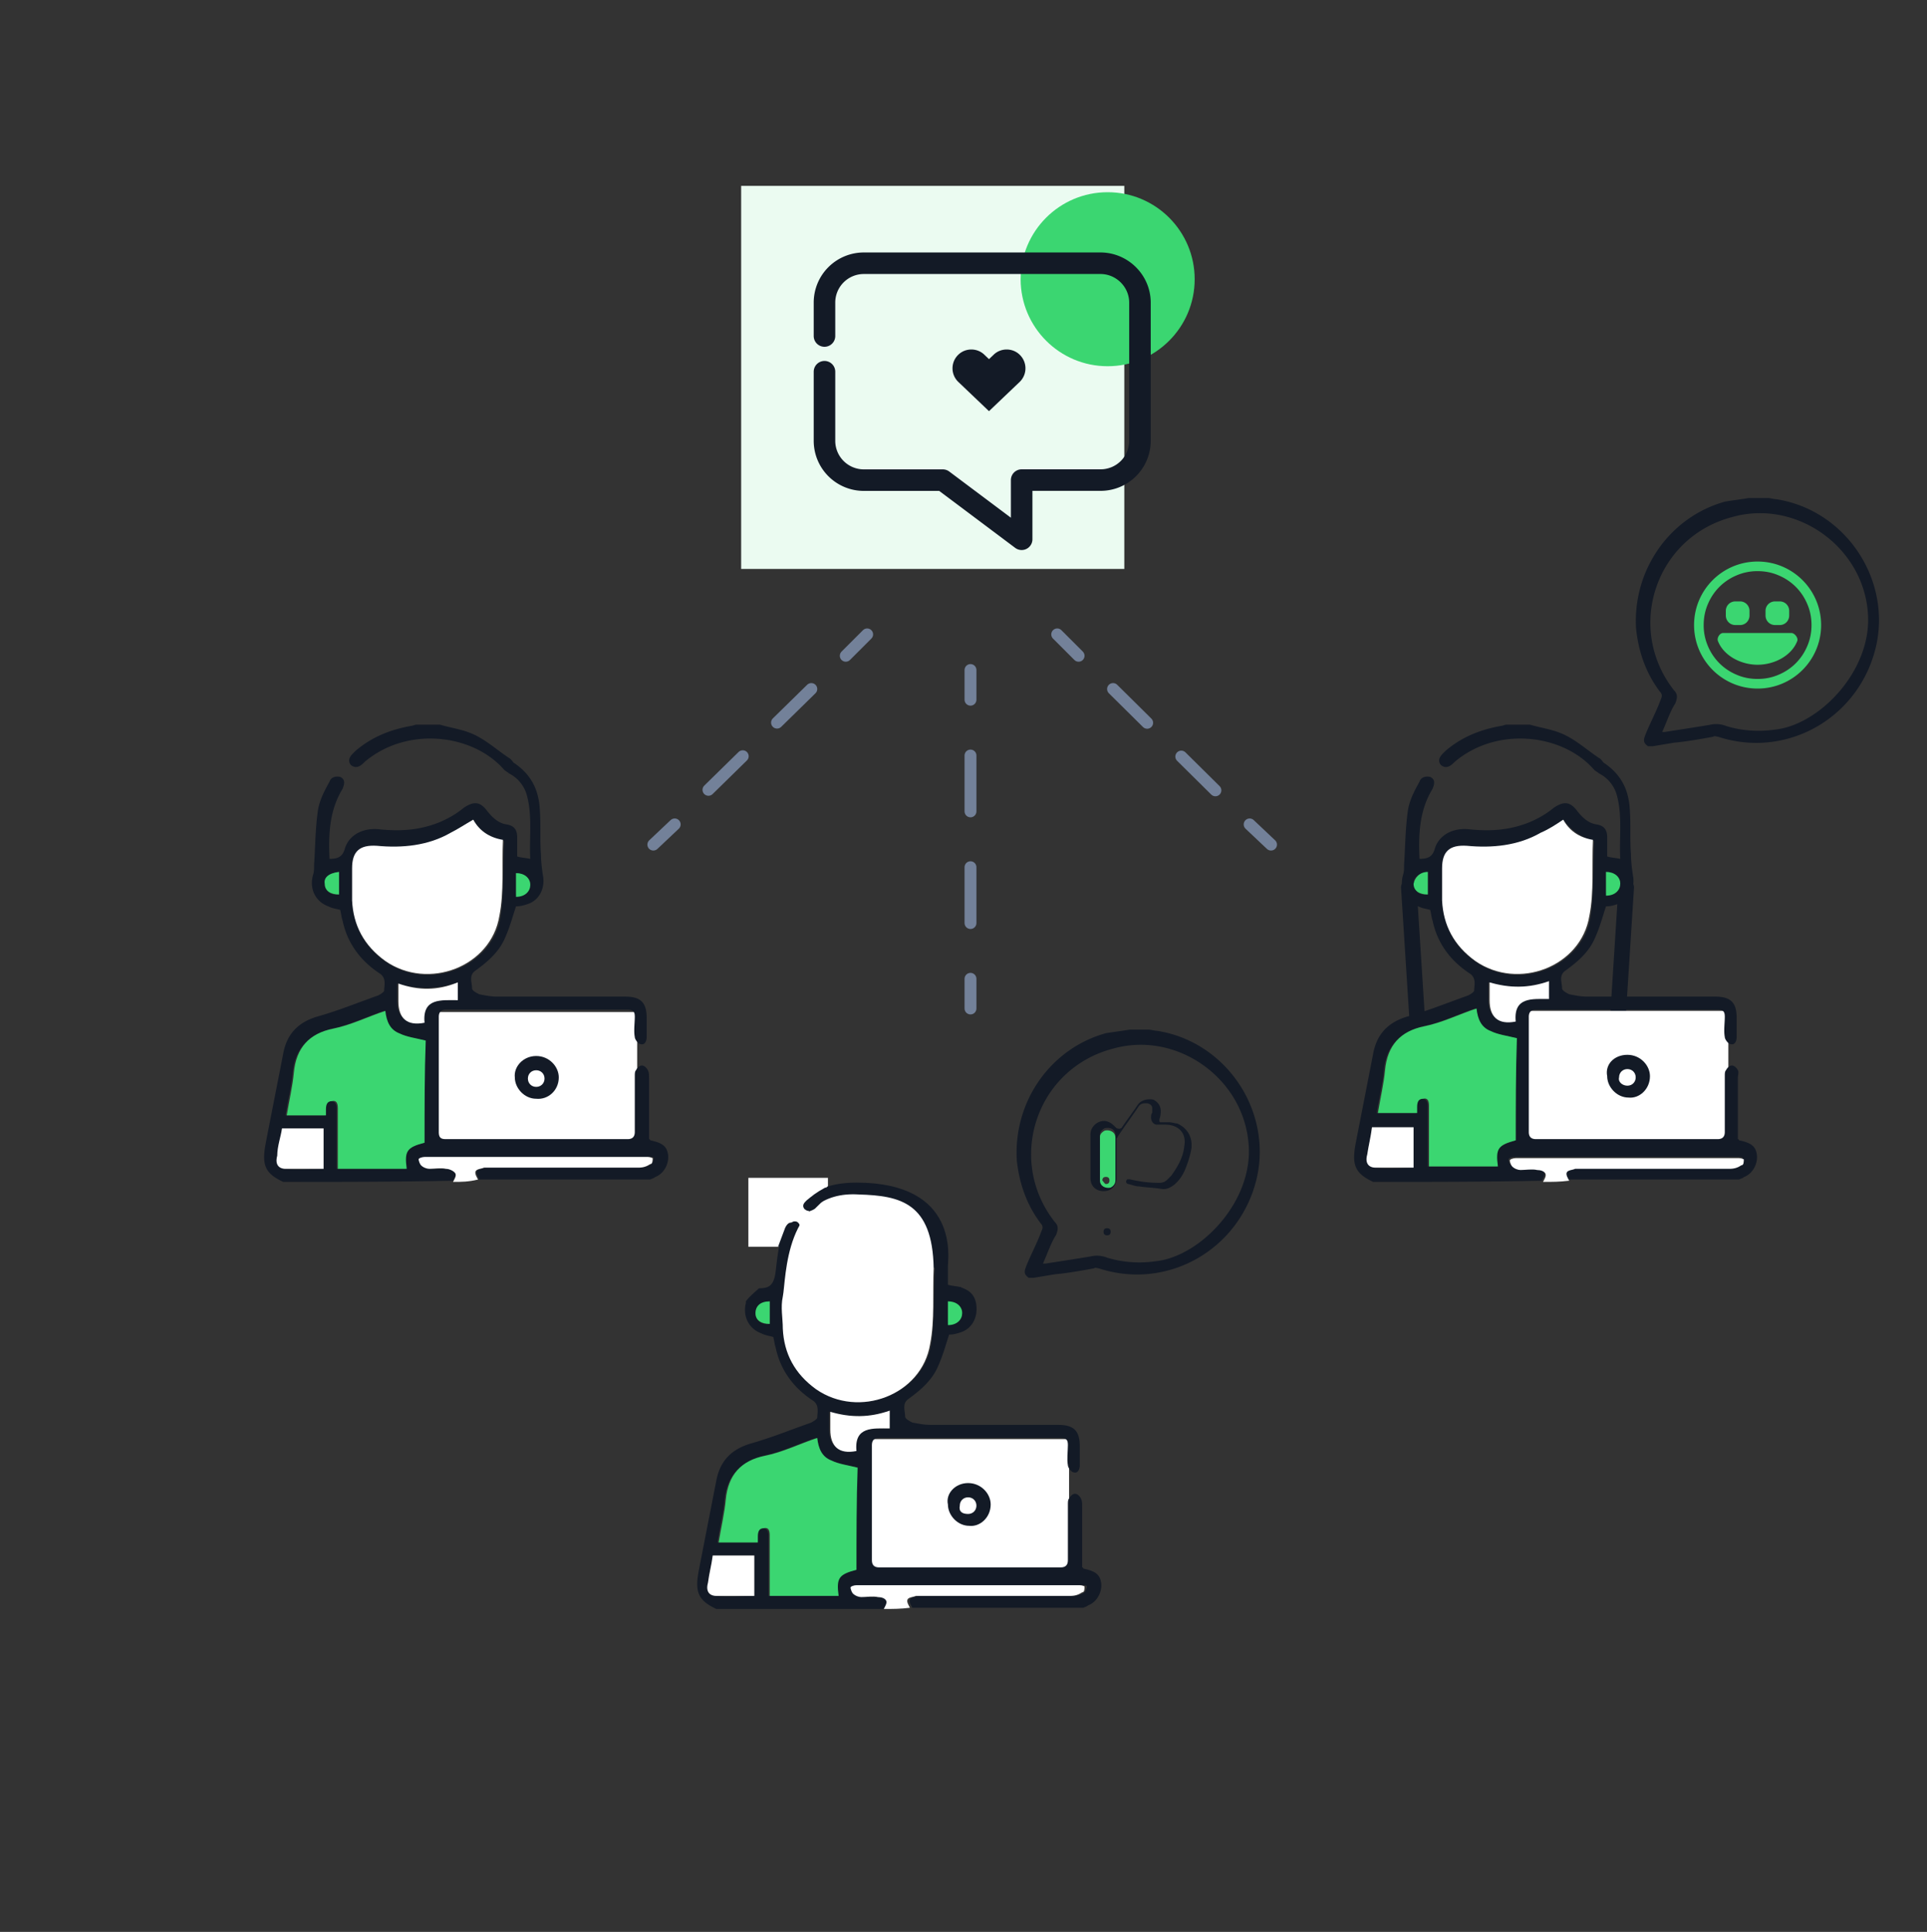 <svg width="364" height="365" fill="none" xmlns="http://www.w3.org/2000/svg"><rect width="100%" height="100%" fill="#333333" stroke="none"/><g clip-path="url(#clip0_1172_6035)"><path d="M140 35.118h72.377v72.377H140V35.118z" fill="#EBFBF1"/><path d="M209.229 69.192c9.07 0 16.438-7.357 16.438-16.438 0-9.07-7.357-16.437-16.438-16.437-9.08 0-16.437 7.357-16.437 16.437.011 9.081 7.367 16.438 16.437 16.438z" fill="#3BD671"/><path d="M155.741 70.23v13.032a7.431 7.431 0 007.453 7.453h14.895l14.896 11.169v-11.18h14.895a7.431 7.431 0 007.453-7.452V57.188c0-4.134-3.405-7.453-7.453-7.453h-44.686a7.431 7.431 0 00-7.453 7.453v6.296" stroke="#131A26" stroke-width="4.069" stroke-miterlimit="10" stroke-linecap="round" stroke-linejoin="round"/><path d="M192.578 66.986c-1.339-1.274-3.512-1.274-4.851 0l-.91.867-.91-.867c-1.339-1.274-3.513-1.274-4.851 0a3.556 3.556 0 000 5.204l5.761 5.494 5.761-5.494a3.573 3.573 0 000-5.204z" fill="#131A26"/></g><path d="M267.688 192.333l-1.57-24.682m39.491 24.682l1.571-24.682" stroke="#131A26" stroke-width="2.946" stroke-miterlimit="10" stroke-linecap="round" stroke-linejoin="round"/><path d="M287.434 190.987h39.043v25.355h-39.043v-25.355z" fill="#fff"/><path d="M259.386 223.298c-3.365-1.57-4.038-3.141-3.365-6.956 1.122-5.834 2.244-11.443 3.365-17.277.674-3.59 2.693-5.834 6.283-6.956 4.039-1.122 7.854-2.693 11.668-4.039.449-.224 1.122-.673 1.122-.897 0-.898.449-2.244-.673-3.142-3.815-2.468-6.283-5.834-7.18-10.097-.225-.673-.225-1.122-.449-2.019-.673-.225-1.346-.225-2.244-.674-2.468-.897-3.59-3.365-2.917-5.833.224-.674.224-1.122.224-2.02.225-3.366.225-6.507.674-9.873.224-2.019 1.121-3.814 2.243-5.834.225-.673.898-1.122 2.02-.897.897.448.897 1.122.449 2.244-2.469 4.038-2.693 8.526-2.469 13.238 1.347 0 2.469-.224 2.917-2.019.898-2.693 3.59-3.815 6.283-3.59 4.039.448 7.853.224 11.668-1.347 1.571-.673 3.141-1.57 4.488-2.692 2.019-1.347 3.141-1.122 4.487.673.898 1.122 2.02 2.244 3.59 2.468 1.347.224 2.02.898 2.02 2.468v3.59c.673.225 1.346.225 2.468.449-.224-4.039.449-8.078-.673-12.117a6.55 6.55 0 00-3.366-4.038c-.224-.225-.673-.449-.897-.674-5.834-6.731-18.175-8.302-26.253-1.57-.673.673-1.571 1.57-2.693.673-.897-1.122.225-2.02.898-2.693 3.141-2.692 6.731-4.039 10.546-4.712.224 0 .673-.224.897-.224h4.488c2.244.673 4.488.897 6.731 2.019 2.244 1.122 4.264 2.917 6.283 4.264.449.224.673.673.898.897 3.365 2.244 4.712 5.161 4.936 8.751.224 2.917 0 5.834.225 8.527 0 1.346.224 3.141.448 4.487.225 2.244-.897 4.264-2.917 4.937-.673.224-1.346.448-2.244.448-.673 2.02-1.121 3.815-2.019 5.834-1.122 2.693-3.141 4.488-5.61 6.283-1.346.898-.673 2.244-.673 3.366 0 .449.898.897 1.347 1.122 1.122.224 2.243.449 3.365.449h24.234c2.917 0 4.039 1.121 4.039 4.038v3.591c0 .897-.449 1.57-1.122 1.346-.449 0-1.122-.898-1.122-1.346-.225-1.122 0-2.693 0-3.815 0-.897-.225-1.346-1.347-1.346h-34.33c-.898 0-1.346.449-1.346 1.346v21.765c0 .898.448 1.346 1.346 1.346h34.33c.898 0 1.347-.448 1.347-1.346v-10.546c0-.449 0-.897.224-1.122.225-.449.673-.897 1.122-.897.449 0 .898.448 1.122.897.224.449 0 .898 0 1.571v11.443c.224 0 .224.225.224.225 2.244.449 3.142 1.122 3.366 2.692.224 1.571-.673 3.591-2.468 4.264-.225.224-.449.224-.898.448h-32.311c-.224-.448-.673-1.346-.449-1.57.225-.449.898-.449 1.571-.673h29.17c.673 0 1.571-.225 2.244-.674.224-.224.448-.897.448-1.121 0-.225-.673-.225-.897-.225h-42.184c-.449 0-1.122.225-1.122.449 0 .449.224.897.449 1.122.449.224 1.122.449 1.571.673h3.141c.449 0 1.346.224 1.571.673.224.449-.225 1.122-.449 1.571-10.546.224-21.092.224-31.863.224zm35.902-68.436c-1.347.897-2.917 2.019-4.039 2.692-4.263 2.468-9.2 2.917-13.912 2.468-3.141-.224-4.712 1.122-4.712 4.264v6.058c0 4.712 2.244 8.751 6.283 11.443 8.078 5.61 19.97.898 21.54-8.526.674-4.712.449-9.649.674-14.361-2.917-.897-4.488-2.243-5.834-4.038zm-8.976 60.583v-19.297c-1.57-.449-3.365-.673-4.936-1.346-1.571-.674-2.468-2.469-2.693-4.264-3.365 1.122-6.507 2.693-9.872 3.366-4.488 1.122-6.956 3.815-7.405 8.302-.224 2.693-.898 5.161-1.346 8.078h7.404v-1.122c0-.897.225-1.346 1.122-1.571.898 0 1.122.674 1.122 1.347v11.443h13.014c-.449-3.141 0-3.814 3.59-4.936zm-27.15-2.468c-.224 2.019-.673 3.59-.897 5.16-.225 1.347.448 2.469 1.57 2.469 2.468.224 4.712 0 7.18 0v-7.629h-7.853zm33.433-27.599c-3.814 1.346-7.629 1.346-11.443.224v3.366c0 3.141 2.019 4.487 4.936 4.039-.224-4.712 3.141-4.264 6.283-4.264v-2.019c.224-.449.224-.898.224-1.346zm-22.887-20.644c-1.571.225-2.693.898-2.693 2.244 0 1.122.898 2.244 2.693 2.02v-4.264zm33.657 0v4.039c1.571 0 2.693-.897 2.693-2.244-.224-.673-1.122-1.795-2.693-1.795z" fill="#131A26"/><path d="M291.473 223.298c.225-.449.673-1.122.449-1.57-.224-.449-.898-.674-1.571-.674-.897-.224-2.244 0-3.141 0-.449 0-1.122-.224-1.571-.673-.224-.224-.449-.897-.449-1.122 0-.224.674-.448 1.122-.448h42.184c.449 0 .898.224.898.224 0 .449 0 1.122-.449 1.122-.673.449-1.346.673-2.244.673h-29.17c-.448.224-1.346.224-1.57.673-.225.449.224 1.122.449 1.571-1.795.224-3.142.224-4.937.224z" fill="#fff"/><path d="M307.404 199.289c2.469 0 4.264 2.02 4.264 4.039 0 2.468-2.02 4.263-4.039 4.039-2.244 0-4.039-2.019-4.039-4.039-.449-2.244 1.346-4.039 3.814-4.039zm0 5.834c.898 0 1.571-.673 1.571-1.57 0-.898-.673-1.571-1.571-1.571-.897 0-1.57.673-1.57 1.571-.225.897.673 1.57 1.57 1.57z" fill="#131A26"/><path d="M295.287 154.862c1.122 2.019 2.917 3.366 5.61 3.814-.224 4.712.224 9.873-.673 14.361-1.571 9.648-13.463 14.136-21.541 8.526-4.039-2.917-6.058-6.731-6.283-11.443v-6.058c0-3.142 1.347-4.488 4.712-4.264 4.712.449 9.649 0 13.912-2.468 1.571-.673 2.917-1.571 4.263-2.468z" fill="#fff"/><path d="M286.313 215.445c-3.366.897-3.815 1.57-3.366 4.936h-13.014v-11.443c0-.898-.225-1.571-1.122-1.347-.898 0-1.122.674-1.122 1.571v1.122h-7.405c.449-2.693 1.122-5.61 1.346-8.078.449-4.712 2.917-7.404 7.405-8.302 3.366-.673 6.507-2.244 9.873-3.366.224 2.02.897 3.59 2.693 4.264 1.346.673 3.141.897 4.936 1.346-.224 6.507-.224 13.014-.224 19.297z" fill="#3BD671"/><path d="M259.162 212.977h7.853v7.629h-7.18c-1.346 0-2.019-.898-1.571-2.468.225-1.571.674-3.366.898-5.161zm33.433-27.599v3.365c-3.141 0-6.731-.448-6.283 4.264-3.365.673-4.936-.898-4.936-4.039v-3.366c3.814 1.122 7.404 1.122 11.219-.224z" fill="#fff"/><path d="M269.708 164.735v4.263c-1.57 0-2.692-.673-2.692-2.02.224-1.121 1.122-2.243 2.692-2.243zm33.658 0c1.57 0 2.692.897 2.692 2.243 0 1.122-.897 2.244-2.692 2.244v-4.487z" fill="#3BD671"/><path d="M81.316 191.212h39.043v25.355H81.316v-25.355z" fill="#fff"/><path d="M53.493 223.298c-3.366-1.57-4.039-3.141-3.366-6.956 1.122-5.834 2.244-11.443 3.366-17.277.673-3.59 2.692-5.834 6.283-6.956 4.038-1.122 7.853-2.693 11.667-4.039.45-.224 1.122-.673 1.122-.897 0-.898.45-2.244-.673-3.142-3.814-2.468-6.282-5.834-7.18-10.097-.224-.673-.224-1.122-.449-2.019-.673-.225-1.346-.225-2.244-.674-2.468-.897-3.59-3.365-2.916-5.833.224-.674.224-1.122.224-2.02.224-3.366.224-6.507.673-9.873.224-2.019 1.122-3.814 2.244-5.834.224-.673.897-1.122 2.02-.897.897.448.897 1.122.448 2.244-2.468 4.038-2.693 8.526-2.468 13.238 1.346 0 2.468-.224 2.917-2.019.897-2.693 3.59-3.815 6.282-3.59 4.04.448 7.854.224 11.668-1.347 1.571-.673 3.142-1.57 4.488-2.692 2.02-1.347 3.141-1.122 4.488.673.897 1.122 2.02 2.244 3.59 2.468 1.346.224 2.02.898 2.02 2.468v3.59c.672.225 1.346.225 2.467.449-.224-4.039.449-8.078-.673-12.117a6.548 6.548 0 00-3.365-4.038c-.225-.225-.674-.449-.898-.674-5.834-6.731-18.175-8.302-26.253-1.57-.673.673-1.57 1.57-2.692.673-.898-1.122.224-2.02.897-2.693 3.142-2.692 6.732-4.039 10.546-4.712.225 0 .673-.224.898-.224h4.487c2.244.673 4.488.897 6.732 2.019 2.244 1.122 4.263 2.917 6.283 4.264.448.224.673.673.897.897 3.366 2.244 4.712 5.161 4.937 8.751.224 2.917 0 5.834.224 8.527 0 1.346.224 3.141.449 4.487.224 2.244-.898 4.264-2.917 4.937-.673.224-1.347.448-2.244.448-.673 2.02-1.122 3.815-2.02 5.834-1.121 2.693-3.14 4.488-5.61 6.283-1.345.898-.672 2.244-.672 3.366 0 .449.897.897 1.346 1.122 1.122.224 2.244.449 3.366.449h24.233c2.917 0 4.039 1.121 4.039 4.038v3.591c0 .897-.449 1.57-1.122 1.346-.449 0-1.122-.898-1.122-1.346-.224-1.122 0-2.693 0-3.815 0-.897-.224-1.346-1.346-1.346h-34.33c-.898 0-1.347.449-1.347 1.346v21.765c0 1.122.449 1.346 1.346 1.346h34.331c.897 0 1.346-.448 1.346-1.346v-10.546c0-.449 0-.897.225-1.122.224-.449.673-.897 1.121-.897.449 0 .898.448 1.122.897.225.449.225.898.225 1.571v11.443c.224 0 .224.225.224.225 2.244.449 3.142 1.122 3.366 2.692.224 1.571-.673 3.591-2.468 4.264-.225.224-.449.224-.898.448H90.516c-.224-.448-.673-1.346-.449-1.57.225-.449.898-.449 1.571-.673h29.17c.673 0 1.57-.225 2.244-.674.224-.224.448-.897.448-1.121 0-.225-.673-.225-.897-.225H80.419c-.449 0-1.122.225-1.122.449 0 .449.224.897.449 1.122.448.224 1.122.449 1.57.673h3.142c.448 0 1.346.224 1.57.673.225.449-.224 1.122-.448 1.571-10.77.224-21.317.224-32.087.224zm35.901-68.436c-1.346.897-2.917 2.019-4.039 2.692-4.263 2.468-9.2 2.917-13.912 2.468-3.14-.224-4.712 1.122-4.712 4.264v6.058c0 4.712 2.244 8.751 6.283 11.443 8.078 5.61 19.97.898 21.54-8.526.674-4.712.45-9.649.674-14.361-3.141-.897-4.712-2.019-5.834-4.038zm-9.2 61.032v-19.297c-1.57-.449-3.365-.673-4.936-1.347-1.57-.673-2.468-2.468-2.693-4.263-3.365 1.122-6.507 2.693-9.872 3.366-4.488 1.122-6.956 3.814-7.405 8.302-.224 2.693-.898 5.161-1.346 8.078h7.404v-1.122c0-.898.225-1.346 1.122-1.571.898 0 1.122.673 1.122 1.347v11.443h13.014c-.448-3.59 0-4.039 3.59-4.936zm-26.925-2.693c-.225 2.019-.674 3.59-.898 5.161-.224 1.346.449 2.468 1.57 2.468 2.469.224 4.713 0 7.18 0v-7.629H53.27zm33.208-27.599c-3.814 1.346-7.629 1.346-11.443.224v3.366c0 3.141 2.02 4.488 4.936 4.039-.224-4.712 3.141-4.263 6.283-4.263v-2.02c.224-.449.224-.897.224-1.346zM64.04 164.734c-1.57.225-2.693.898-2.693 2.244 0 1.122.898 2.244 2.693 2.02v-4.264zm33.433.225v4.039c1.57 0 2.692-.898 2.692-2.244-.224-.898-1.346-1.795-2.692-1.795z" fill="#131A26"/><path d="M85.58 223.298c.224-.448.672-1.121.448-1.57-.224-.449-1.122-.898-1.795-.898-.898-.224-2.244 0-3.141 0-.45 0-1.122-.224-1.571-.673-.224-.224-.449-.897-.449-1.122 0-.224.673-.449 1.122-.449h42.184c.449 0 .898.225.898.225 0 .449 0 1.122-.449 1.122-.673.448-1.346.673-2.244.673h-29.17c-.448.224-1.346.224-1.57.673-.225.449.224 1.122.448 1.571-1.795.448-3.141.448-4.712.448z" fill="#fff"/><path d="M101.286 199.514c2.469 0 4.264 2.019 4.264 4.039 0 2.468-2.02 4.263-4.264 4.038-2.243 0-4.038-2.019-4.038-4.038-.225-2.02 1.57-4.039 4.038-4.039zm0 5.834c.898 0 1.571-.674 1.571-1.571 0-.898-.673-1.571-1.571-1.571-.897 0-1.57.673-1.57 1.571 0 .897.673 1.571 1.57 1.571z" fill="#131A26"/><path d="M89.394 154.862c1.122 2.019 2.917 3.366 5.61 3.814-.225 4.712.224 9.873-.674 14.361-1.57 9.648-13.463 14.136-21.54 8.526-4.04-2.917-6.059-6.731-6.283-11.443v-6.058c0-3.142 1.346-4.488 4.712-4.264 4.712.449 9.648 0 13.912-2.468 1.346-.673 2.692-1.571 4.263-2.468z" fill="#fff"/><path d="M80.194 215.894c-3.365.897-3.814 1.57-3.365 4.936H63.815v-11.444c0-.897-.225-1.57-1.122-1.346-.898 0-1.122.673-1.122 1.571v1.122h-7.405c.449-2.693 1.122-5.61 1.346-8.078.45-4.712 2.917-7.405 7.405-8.302 3.366-.673 6.507-2.244 9.873-3.366.224 2.02.897 3.59 2.692 4.263 1.347.673 3.142.898 4.937 1.347-.225 6.058-.225 12.565-.225 19.297z" fill="#3BD671"/><path d="M53.268 213.201h7.854v7.629h-7.18c-1.347 0-2.02-.897-1.571-2.468 0-1.795.673-3.59.897-5.161zm33.209-27.599v3.366c-3.141 0-6.731-.449-6.283 4.263-3.365.673-4.936-.897-4.936-4.039v-3.366c3.814 1.347 7.404 1.347 11.219-.224z" fill="#fff"/><path d="M64.039 164.735v4.263c-1.57 0-2.693-.673-2.693-2.02-.224-1.121.673-2.019 2.693-2.243zm33.433.224c1.57 0 2.692.898 2.692 2.244 0 1.122-.897 2.244-2.692 2.244v-4.488z" fill="#3BD671"/><path d="M162.902 271.9h39.042v25.355h-39.042V271.9z" fill="#fff"/><path d="M143.381 243.403c1.346 0 2.468-.224 2.917-2.02.897-2.692-.449-17.95 15.482-17.95 19.521 0 17.278 14.36 17.278 15.707v3.59c.673.224 1.346.224 2.468.449 0 .224 2.692.448 2.917 3.59.224 2.243-.898 4.263-2.917 4.936-.673.224-1.347.449-2.244.449-.673 2.019-1.122 3.814-2.019 5.834-1.122 2.692-3.142 4.487-5.61 6.283-1.346.897-.673 2.243-.673 3.365 0 .449.897.898 1.346 1.122 1.122.225 2.244.449 3.366.449h24.233c2.917 0 4.039 1.122 4.039 4.039v3.59c0 .897-.449 1.571-1.122 1.346-.449 0-1.122-.897-1.122-1.346-.224-1.122 0-2.693 0-3.815 0-.897-.224-1.346-1.346-1.346h-34.331c-.897 0-1.346.449-1.346 1.346v21.766c0 .897.449 1.346 1.346 1.346h34.331c.897 0 1.346-.449 1.346-1.346v-10.546c0-.449 0-.898.225-1.122.224-.449.673-.898 1.122-.898.448 0 .897.449 1.121.898.225.448.225.897.225 1.57v11.444c.224 0 .224.224.224.224 2.244.449 3.142 1.122 3.366 2.693.224 1.571-.673 3.59-2.468 4.263-.225.224-.449.224-.898.449h-32.311c-.224-.449-.673-1.122-.449-1.571.225-.449.898-.449 1.571-.673h29.17c.673 0 1.57-.224 2.244-.673.224-.224.448-.898.448-1.122 0-.224-.673-.224-.897-.224h-42.184c-.449 0-1.122.224-1.122.448 0 .449.224.898.449 1.122.448.225 1.122.449 1.57.673h3.142c.449 0 1.346.225 1.57.674.225.448-.224 1.121-.448 1.57h-32.087c-3.366-1.57-4.039-3.141-3.366-6.956 1.122-5.834 2.244-11.443 3.366-17.277.673-3.59 2.693-5.834 6.283-6.956 4.039-1.122 7.853-2.693 11.668-4.039.448-.224 1.121-.673 1.121-.897 0-.898.449-2.244-.673-3.142-3.814-2.468-6.282-5.834-7.18-10.097-.224-.673-.224-1.122-.449-2.019-.673-.225-1.346-.225-2.244-.674-2.468-.897-3.59-3.365-2.916-5.833-.449-.225 2.468-2.693 2.468-2.693zm23.336-5.161c-4.264 2.468-9.2 2.917-13.912 2.468-3.142-.224-4.712 1.122-4.712 4.264v6.058c0 4.712 2.244 8.751 6.282 11.443 8.078 5.61 19.971.898 21.541-8.526.673-4.712.449-9.649.673-14.361-2.917-.673-8.526-2.243-9.872-1.346zm-4.937 58.34v-19.297c-1.571-.449-3.366-.673-4.936-1.347-1.571-.673-2.469-2.468-2.693-4.263-3.366 1.122-6.507 2.693-9.873 3.366-4.487 1.122-6.956 3.814-7.404 8.302-.225 2.693-.898 5.161-1.347 8.078h7.405v-1.122c0-.898.224-1.346 1.122-1.571.897 0 1.122.673 1.122 1.347v11.443h13.014c-.449-3.366 0-4.039 3.59-4.936zm-27.15-2.693c-.225 2.019-.673 3.59-.898 5.161-.224 1.346.449 2.468 1.571 2.468 2.468.224 4.712 0 7.18 0v-7.629h-7.853zm33.433-27.375c-3.815 1.347-7.629 1.347-11.444.225v3.365c0 3.142 2.02 4.488 4.937 4.039-.225-4.712 3.141-4.263 6.282-4.263v-2.019c.225-.449.225-.898.225-1.347zM145.4 245.871c-1.57.225-2.692.898-2.692 2.244 0 1.122.897 2.244 2.692 2.019v-4.263zm33.658 0v4.039c1.57 0 2.692-.898 2.692-2.244-.449-1.122-1.346-1.795-2.692-1.795z" fill="#131A26"/><path d="M166.941 303.986c.224-.448.673-1.121.449-1.57-.225-.449-.898-.673-1.571-.673-.898-.225-2.244 0-3.141 0-.449 0-1.122-.225-1.571-.674-.224-.224-.449-.897-.449-1.121 0-.225.673-.449 1.122-.449h42.184c.449 0 .898.224.898.224 0 .449 0 1.122-.449 1.122-.673.449-1.346.673-2.244.673h-29.17c-.449.225-1.346.225-1.57.673-.225.449.224 1.122.448 1.571-1.795.224-3.141.224-4.936.224z" fill="#fff"/><path d="M182.872 280.202c2.468 0 4.263 2.019 4.263 4.039 0 2.468-2.019 4.263-4.039 4.038-2.244 0-4.039-2.019-4.039-4.038-.449-2.02 1.347-4.039 3.815-4.039zm0 5.834c.897 0 1.57-.674 1.57-1.571 0-.898-.673-1.571-1.57-1.571-.898 0-1.571.673-1.571 1.571-.224 1.122.449 1.571 1.571 1.571z" fill="#131A26"/><path d="M176.365 239.588c-.224 4.712.224 9.873-.673 14.361-1.571 9.648-13.463 14.136-21.541 8.526-4.039-2.917-6.058-6.731-6.283-11.443 0-2.02-.448-4.039 0-6.058.674-3.366.225-20.195 14.361-19.297 7.853.224 13.912 1.57 14.136 13.911z" fill="#fff"/><path d="M161.78 296.582c-3.366.897-3.815 1.57-3.366 4.936H145.4v-11.444c0-.897-.224-1.57-1.122-1.346-.898 0-1.122.673-1.122 1.571v1.122h-7.405c.449-2.693 1.122-5.61 1.347-8.078.449-4.712 2.917-7.405 7.404-8.302 3.366-.673 6.507-2.244 9.873-3.366.225 2.019.898 3.59 2.693 4.263 1.346.673 3.141.898 4.936 1.347-.224 6.058-.224 12.789-.224 19.297z" fill="#3BD671"/><path d="M134.63 293.889h7.853v7.629h-7.18c-1.346 0-2.02-.897-1.571-2.468.225-1.795.673-3.366.898-5.161zm33.433-27.374v3.365c-3.142 0-6.732-.448-6.283 4.264-3.366.673-4.936-.898-4.936-4.039v-3.366c3.814 1.122 7.404 1.122 11.219-.224z" fill="#fff"/><path d="M145.4 245.871v4.264c-1.571 0-2.692-.674-2.692-2.02s.897-2.244 2.692-2.244zm33.658 0c1.57 0 2.692.898 2.692 2.244 0 1.122-.897 2.244-2.692 2.244v-4.488z" fill="#3BD671"/><path d="M213.388 194.532h3.59c.449 0 1.122.225 1.57.225 13.015 2.019 21.766 15.033 18.849 27.823-3.142 13.463-16.829 21.317-29.843 17.053-.225 0-.673-.224-.898 0-2.468.449-4.936.898-7.404 1.122l-4.039.673h-.898c-.897-.673-.897-1.121-.449-2.243.898-2.244 2.02-4.264 2.917-6.732.225-.449.225-.897-.224-1.346-2.693-3.59-4.039-7.629-4.488-11.892-.673-10.995 6.283-21.092 16.829-24.009 1.346-.225 3.141-.449 4.488-.674zm-16.38 44.204h.448c2.917-.449 5.834-.898 8.527-1.346a5.139 5.139 0 013.141.224c2.917.897 6.059 1.122 9.2.673 8.469-.897 18.624-11.443 17.502-22.438-1.122-12.341-13.687-21.092-25.58-17.726-14.585 3.814-20.194 21.092-10.994 32.759.673.674.673 1.347.224 2.469-.898 1.346-1.571 3.365-2.468 5.385zM330.361 94.093h3.59c.449 0 1.122.224 1.571.224 13.014 2.02 21.765 15.034 18.848 27.824-3.141 13.463-16.828 21.316-29.843 17.053-.224 0-.673-.224-.897 0-2.468.449-4.937.897-7.405 1.122l-4.039.673h-.897c-.898-.673-.898-1.122-.449-2.244.897-2.244 2.019-4.263 2.917-6.731.224-.449.224-.898-.224-1.347-2.693-3.59-4.039-7.629-4.488-11.892-.673-10.995 6.283-21.092 16.829-24.009 1.346-.224 3.141-.449 4.487-.673zm-16.38 44.203h.449c2.917-.448 5.834-.897 8.527-1.346a5.148 5.148 0 013.141.225c2.917.897 6.058 1.121 9.2.673 8.468-.898 18.623-11.444 17.502-22.439-1.122-12.341-13.688-21.092-25.58-17.726-14.585 3.815-20.195 21.092-10.995 32.76.673.673.673 1.346.225 2.468-.898 1.347-1.571 3.366-2.469 5.385z" fill="#131A26"/><path fill-rule="evenodd" clip-rule="evenodd" d="M332 106.093c-6.63 0-12 5.37-12 12s5.37 12 12 12 12-5.37 12-12-5.37-12-12-12zm7.215 19.215a10.063 10.063 0 01-3.255 2.175c-1.245.54-2.58.795-3.96.795s-2.715-.255-3.96-.795a10.16 10.16 0 01-3.255-2.175 10.16 10.16 0 01-2.175-3.255 9.885 9.885 0 01-.795-3.96c0-1.38.255-2.715.795-3.96a10.16 10.16 0 012.175-3.255 10.16 10.16 0 013.255-2.175 9.885 9.885 0 013.96-.795c1.38 0 2.715.255 3.96.795a10.16 10.16 0 013.255 2.175c.93.93 1.665 2.04 2.175 3.255.54 1.245.795 2.58.795 3.96s-.255 2.715-.795 3.96a10.16 10.16 0 01-2.175 3.255zM326 116.293v-.885c0-.99.795-1.785 1.8-1.785h.885c.99 0 1.785.795 1.785 1.785v.885c0 1.005-.795 1.8-1.785 1.8h-.885c-1.005 0-1.8-.795-1.8-1.8zm7.5 0v-.885c0-.99.795-1.785 1.8-1.785h.885c.99 0 1.785.795 1.785 1.785v.885c0 1.005-.795 1.8-1.785 1.8h-.885c-1.005 0-1.8-.795-1.8-1.8zm6 4.8c-1.08 2.82-4.365 4.5-7.5 4.5s-6.42-1.695-7.5-4.5c-.21-.585.345-1.5.99-1.5h12.885c.615 0 1.335.915 1.125 1.5z" fill="#3BD671"/><path d="M211.817 213.156c.898-1.346 2.244-3.141 3.142-4.487.673-.898 2.019-1.122 2.917-.898.897.449 1.57 1.346 1.346 2.693 0 .448-.224.897-.224 1.122 0 .224 0 .448.224.448h1.571c.673 0 1.122.225 1.57.225 2.02.897 2.917 2.692 2.693 4.712-.224 1.346-.673 2.692-1.122 3.814-.449 1.122-1.122 2.244-2.244 3.142-.673.448-1.346.897-2.468.673-1.346-.225-2.693-.225-4.039-.449-.673 0-1.122-.224-2.019-.449a.482.482 0 01-.449-.448c0-.225.224-.449.224-.449h.449c2.019.449 3.59.673 5.61.673.673 0 1.122-.224 1.57-.673l.673-.673c1.122-1.571 2.244-3.366 2.469-5.61.448-2.468-1.122-4.039-3.59-4.039h-1.571c-.673 0-1.122-.673-1.122-1.346 0-.225 0-.673.224-.898v-.897c0-.449-.448-.898-1.122-.898-.448 0-.897 0-1.346.449-1.346 2.019-2.693 3.815-4.039 5.834 0 .224-.224.224-.224.449v7.404c0 1.347-.898 2.469-2.468 2.469-1.347 0-2.469-.898-2.469-2.469v-8.302c0-1.346 1.347-2.692 2.917-2.468.898.224 1.347.673 2.02 1.346.673.225.673 0 .897 0zm-1.122 1.347c0-1.122-.897-1.571-2.019-1.347-.449.225-.898.673-.898 1.122v8.302c0 1.122.898 2.02 2.02 1.347.449-.225.897-.673.897-1.347v-8.077z" fill="#131A26"/><path d="M210.695 220.561v2.468c0 .673-.448 1.122-.897 1.346-.898.225-2.02-.224-2.02-1.346v-8.302c0-.449.449-.898.898-1.122.897-.224 2.019.224 2.019 1.346v5.61zm-1.795 3.141c.449 0 .673-.224.673-.673 0-.449-.224-.673-.673-.673-.449 0-.673.224-.673.673.224.224.449.673.673.673z" fill="#3BD671"/><path d="M208.452 232.722c0 .449.224.674.673.674.449 0 .673-.225.673-.674 0-.448-.224-.673-.673-.673-.449 0-.673.225-.673.673z" fill="#131A26"/><path d="M147.195 235.55h-5.834v-13.015h15.034v1.571c-1.122.898-2.468 1.571-3.59 2.693-.449.448-.898.897-.449 1.57s1.122.673 2.02.225c.673-.449 1.346-1.122 2.243-1.571v8.302h-6.731c.224-.673.673-1.57.897-2.468.449-.898.449-1.571-.224-2.019-.673-.225-1.122 0-1.571.897-.897 1.346-1.346 2.693-1.795 3.815z" fill="#fff"/><path d="M156.17 226.35c-.673.449-1.346 1.122-2.243 2.019-.674.449-1.347.674-2.02 0-.449-.673 0-1.121.449-1.57 1.122-.898 1.571-1.347 3.59-2.468.224 1.121.224 1.121.224 2.019zm-9.199 9.2c.448-1.122.897-2.469 1.346-3.59.449-.898.898-1.122 1.571-.898.673.224.673.898.224 2.019-.449.674-.673 1.571-.897 2.469h-2.244z" fill="#131A26"/><path d="M199.701 119.858l4.039 4.039" stroke="#738199" stroke-width="2.244" stroke-miterlimit="10" stroke-linecap="round"/><path d="M210.247 130.179l22.438 22.214" stroke="#738199" stroke-width="2.244" stroke-miterlimit="10" stroke-linecap="round" stroke-dasharray="9.07 9.07"/><path d="M236.051 155.759l4.039 3.815m-56.769-32.984v5.609" stroke="#738199" stroke-width="2.244" stroke-miterlimit="10" stroke-linecap="round"/><path d="M183.321 142.745v37.023" stroke="#738199" stroke-width="2.244" stroke-miterlimit="10" stroke-linecap="round" stroke-dasharray="10.55 10.55"/><path d="M183.321 184.929v5.609m-19.521-70.68l-4.039 4.039" stroke="#738199" stroke-width="2.244" stroke-miterlimit="10" stroke-linecap="round"/><path d="M153.253 130.179l-22.662 22.214" stroke="#738199" stroke-width="2.244" stroke-miterlimit="10" stroke-linecap="round" stroke-dasharray="9.07 9.07"/><path d="M127.45 155.759l-4.039 3.815" stroke="#738199" stroke-width="2.244" stroke-miterlimit="10" stroke-linecap="round"/><defs><clipPath id="clip0_1172_6035"><path fill="#fff" transform="translate(140 35)" d="M0 0h85.666v72.495H0z"/></clipPath></defs></svg>